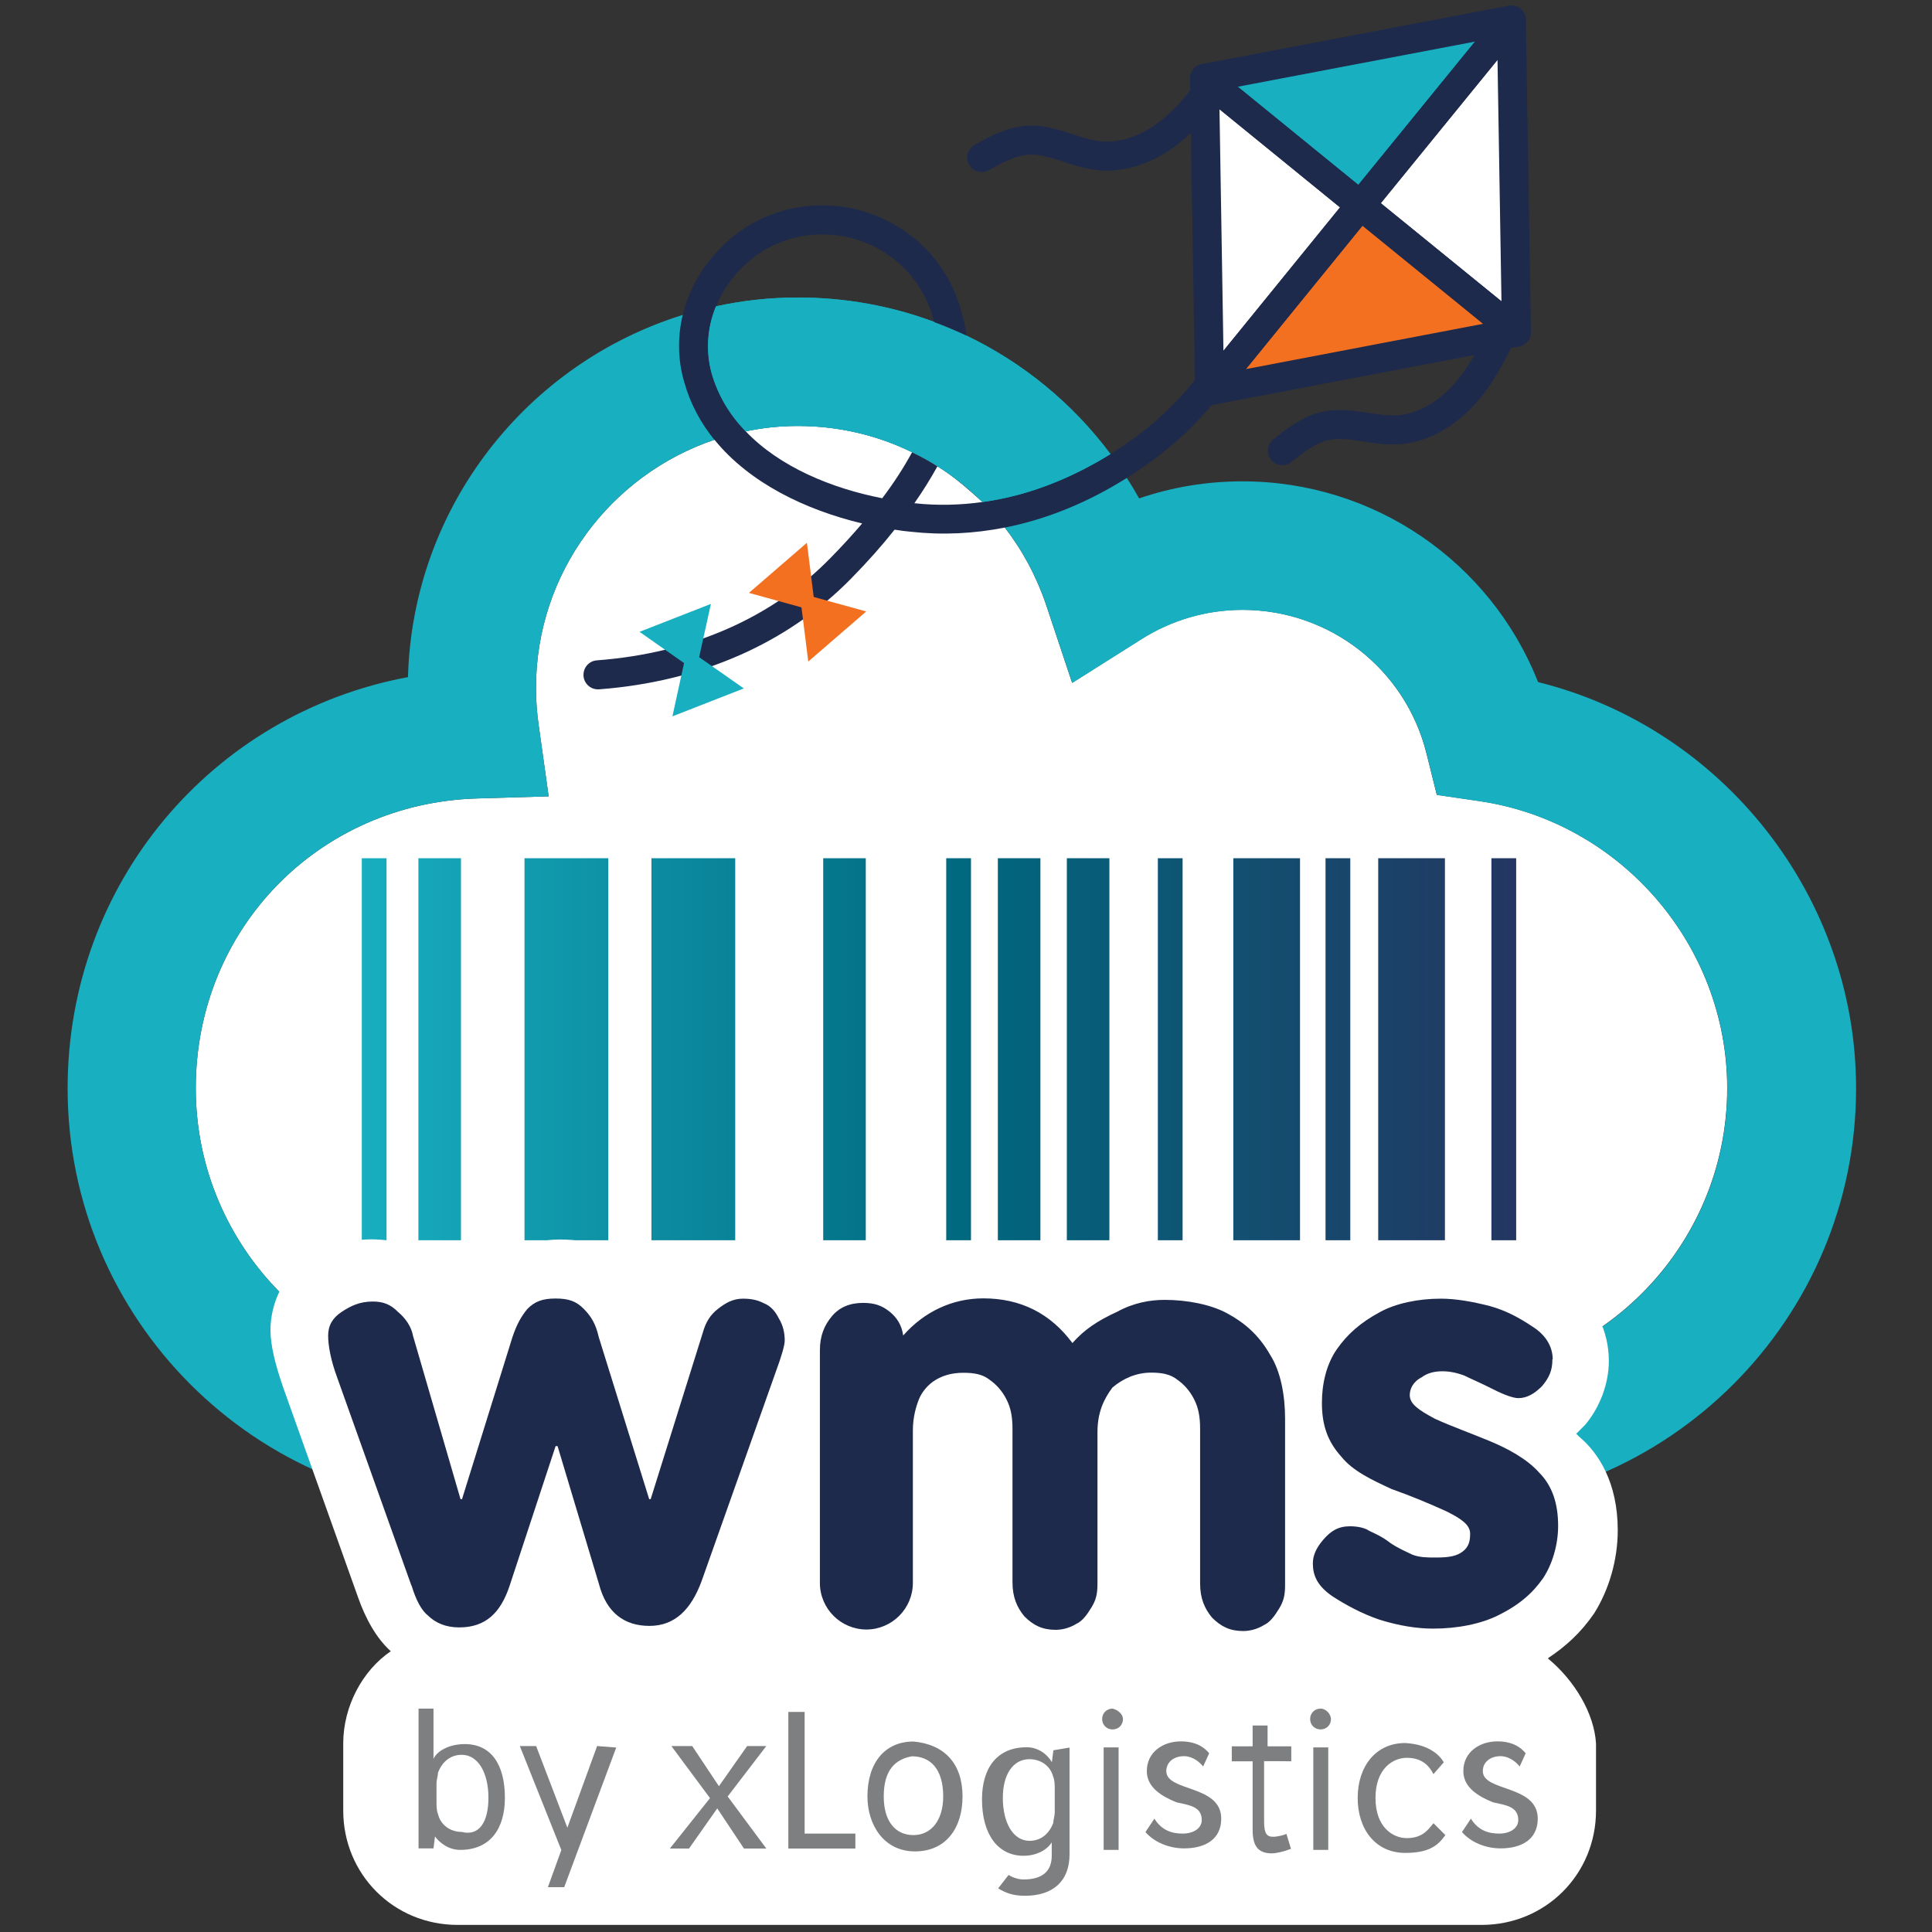 <?xml version="1.0" encoding="UTF-8"?>
<svg id="Logo" xmlns="http://www.w3.org/2000/svg" xmlns:xlink="http://www.w3.org/1999/xlink" version="1.1" viewBox="0 0 128 128">
  <rect x="0" y="0" width="128" height="128" fill="#333333" stroke="none"/>
  <!-- Generator: Adobe Illustrator 29.4.0, SVG Export Plug-In . SVG Version: 2.1.0 Build 152)  -->
  <defs>
    <style>
      .st0 {
        fill: none;
        stroke: #1e2a4c;
        stroke-linecap: round;
        stroke-linejoin: round;
        stroke-width: 1.92px;
      }

      .st1 {
        fill: #1e2a4c;
      }

      .st2 {
        fill: #fff;
      }

      .st3 {
        fill: url(#Degradado_sin_nombre);
      }

      .st4 {
        fill: #7d7f80;
      }

      .st5 {
        fill: url(#Degradado_sin_nombre_7);
      }

      .st6 {
        fill: url(#Degradado_sin_nombre_6);
      }

      .st7 {
        fill: url(#Degradado_sin_nombre_5);
      }

      .st8 {
        fill: url(#Degradado_sin_nombre_8);
      }

      .st9 {
        fill: url(#Degradado_sin_nombre_4);
      }

      .st10 {
        fill: url(#Degradado_sin_nombre_9);
      }

      .st11 {
        fill: url(#Degradado_sin_nombre_3);
      }

      .st12 {
        fill: url(#Degradado_sin_nombre_2);
      }

      .st13 {
        fill: url(#Degradado_sin_nombre_10);
      }

      .st14 {
        fill: url(#Degradado_sin_nombre_11);
      }

      .st15 {
        fill: url(#Degradado_sin_nombre_12);
      }

      .st16 {
        fill: url(#Degradado_sin_nombre_13);
      }

      .st17 {
        fill: #f37021;
      }

      .st18 {
        fill: #18afc1;
      }
    </style>
    <linearGradient id="Degradado_sin_nombre" data-name="Degradado sin nombre" x1="23.32" y1="60.91" x2="102.61" y2="60.91" gradientTransform="translate(0 130.43) scale(1 -1)" gradientUnits="userSpaceOnUse">
      <stop offset="0" stop-color="#18afc1"/>
      <stop offset=".51" stop-color="#00687f"/>
      <stop offset=".97" stop-color="#233762"/>
    </linearGradient>
    <linearGradient id="Degradado_sin_nombre_2" data-name="Degradado sin nombre 2" x1="23.32" y1="60.91" x2="102.61" y2="60.91" gradientTransform="translate(0 130.43) scale(1 -1)" gradientUnits="userSpaceOnUse">
      <stop offset="0" stop-color="#18afc1"/>
      <stop offset=".51" stop-color="#00687f"/>
      <stop offset=".97" stop-color="#233762"/>
    </linearGradient>
    <linearGradient id="Degradado_sin_nombre_3" data-name="Degradado sin nombre 3" x1="23.32" y1="60.91" x2="102.61" y2="60.91" gradientTransform="translate(0 130.43) scale(1 -1)" gradientUnits="userSpaceOnUse">
      <stop offset="0" stop-color="#18afc1"/>
      <stop offset=".51" stop-color="#00687f"/>
      <stop offset=".97" stop-color="#233762"/>
    </linearGradient>
    <linearGradient id="Degradado_sin_nombre_4" data-name="Degradado sin nombre 4" x1="23.32" y1="60.91" x2="102.61" y2="60.91" gradientTransform="translate(0 130.43) scale(1 -1)" gradientUnits="userSpaceOnUse">
      <stop offset="0" stop-color="#18afc1"/>
      <stop offset=".51" stop-color="#00687f"/>
      <stop offset=".97" stop-color="#233762"/>
    </linearGradient>
    <linearGradient id="Degradado_sin_nombre_5" data-name="Degradado sin nombre 5" x1="23.32" y1="60.91" x2="102.61" y2="60.91" gradientTransform="translate(0 130.43) scale(1 -1)" gradientUnits="userSpaceOnUse">
      <stop offset="0" stop-color="#18afc1"/>
      <stop offset=".51" stop-color="#00687f"/>
      <stop offset=".97" stop-color="#233762"/>
    </linearGradient>
    <linearGradient id="Degradado_sin_nombre_6" data-name="Degradado sin nombre 6" x1="23.32" y1="60.91" x2="102.61" y2="60.91" gradientTransform="translate(0 130.43) scale(1 -1)" gradientUnits="userSpaceOnUse">
      <stop offset="0" stop-color="#18afc1"/>
      <stop offset=".51" stop-color="#00687f"/>
      <stop offset=".97" stop-color="#233762"/>
    </linearGradient>
    <linearGradient id="Degradado_sin_nombre_7" data-name="Degradado sin nombre 7" x1="23.32" y1="60.91" x2="102.61" y2="60.91" gradientTransform="translate(0 130.43) scale(1 -1)" gradientUnits="userSpaceOnUse">
      <stop offset="0" stop-color="#18afc1"/>
      <stop offset=".51" stop-color="#00687f"/>
      <stop offset=".97" stop-color="#233762"/>
    </linearGradient>
    <linearGradient id="Degradado_sin_nombre_8" data-name="Degradado sin nombre 8" x1="23.32" y1="60.91" x2="102.61" y2="60.91" gradientTransform="translate(0 130.43) scale(1 -1)" gradientUnits="userSpaceOnUse">
      <stop offset="0" stop-color="#18afc1"/>
      <stop offset=".51" stop-color="#00687f"/>
      <stop offset=".97" stop-color="#233762"/>
    </linearGradient>
    <linearGradient id="Degradado_sin_nombre_9" data-name="Degradado sin nombre 9" x1="23.32" y1="60.91" x2="102.61" y2="60.91" gradientTransform="translate(0 130.43) scale(1 -1)" gradientUnits="userSpaceOnUse">
      <stop offset="0" stop-color="#18afc1"/>
      <stop offset=".51" stop-color="#00687f"/>
      <stop offset=".97" stop-color="#233762"/>
    </linearGradient>
    <linearGradient id="Degradado_sin_nombre_10" data-name="Degradado sin nombre 10" x1="23.32" y1="60.91" x2="102.61" y2="60.91" gradientTransform="translate(0 130.43) scale(1 -1)" gradientUnits="userSpaceOnUse">
      <stop offset="0" stop-color="#18afc1"/>
      <stop offset=".51" stop-color="#00687f"/>
      <stop offset=".97" stop-color="#233762"/>
    </linearGradient>
    <linearGradient id="Degradado_sin_nombre_11" data-name="Degradado sin nombre 11" x1="23.32" y1="60.91" x2="102.61" y2="60.91" gradientTransform="translate(0 130.43) scale(1 -1)" gradientUnits="userSpaceOnUse">
      <stop offset="0" stop-color="#18afc1"/>
      <stop offset=".51" stop-color="#00687f"/>
      <stop offset=".97" stop-color="#233762"/>
    </linearGradient>
    <linearGradient id="Degradado_sin_nombre_12" data-name="Degradado sin nombre 12" x1="23.32" y1="60.91" x2="102.61" y2="60.91" gradientTransform="translate(0 130.43) scale(1 -1)" gradientUnits="userSpaceOnUse">
      <stop offset="0" stop-color="#18afc1"/>
      <stop offset=".51" stop-color="#00687f"/>
      <stop offset=".97" stop-color="#233762"/>
    </linearGradient>
    <linearGradient id="Degradado_sin_nombre_13" data-name="Degradado sin nombre 13" x1="23.32" y1="60.91" x2="102.61" y2="60.91" gradientTransform="translate(0 130.43) scale(1 -1)" gradientUnits="userSpaceOnUse">
      <stop offset="0" stop-color="#18afc1"/>
      <stop offset=".51" stop-color="#00687f"/>
      <stop offset=".97" stop-color="#233762"/>
    </linearGradient>
  </defs>
  <path class="st2" d="M95.21,91.33h-63.01c-10.6,0-19.23-8.63-19.23-19.23s8.19-18.89,18.63-19.2l4.75-.14-.66-4.71c-.12-.84-.18-1.66-.18-2.47,0-7.63,4.95-14.12,11.81-16.44.67-.23,1.37-.42,2.07-.56,1.12-.24,2.28-.36,3.47-.36,2.69,0,5.26.61,7.56,1.74.58.28,1.14.58,1.68.93,0,0,0,0,0,0,0,0,0,0,0,0,.81.5,1.56,1.1,2.27,1.73.23.21.48.41.71.63h0s0,0,0,0c.53.53,1.03,1.09,1.49,1.7,1.17,1.51,2.1,3.24,2.74,5.13l1.72,5.16,4.59-2.9c2.01-1.27,4.32-1.94,6.69-1.94,5.78,0,10.79,3.91,12.19,9.49l.69,2.77,2.81.41c9.36,1.37,16.43,9.54,16.43,19.02,0,10.6-8.63,19.23-19.23,19.23Z"/>
  <path class="st18" d="M101.9,45.18c-3.15-7.95-10.85-13.29-19.59-13.29-2.34,0-4.65.38-6.84,1.13-.26-.46-.53-.92-.82-1.36-.34-.55-.7-1.07-1.08-1.58-2.51-3.36-5.79-6.05-9.55-7.85.37,2.75-.26,5.62-1.92,8.66,1.08.67,2.08,1.47,2.99,2.37.53.53,1.03,1.09,1.49,1.7,1.17,1.51,2.1,3.24,2.74,5.13l1.72,5.16,4.59-2.9c2.01-1.27,4.32-1.94,6.69-1.94,5.78,0,10.79,3.91,12.19,9.49l.69,2.77,2.81.41c9.36,1.37,16.43,9.54,16.43,19.02,0,10.6-8.63,19.23-19.23,19.23h-63.01c-10.6,0-19.23-8.63-19.23-19.23s8.19-18.89,18.63-19.2l4.75-.14-.66-4.71c-.12-.84-.18-1.66-.18-2.47,0-7.63,4.95-14.12,11.81-16.44.67-.23,1.37-.42,2.07-.56,1.12-.24,2.28-.36,3.47-.36,2.69,0,5.26.61,7.57,1.74,1.69-3.1,2.17-5.97,1.46-8.63-2.83-1.06-5.88-1.62-9.02-1.62-1.86,0-3.67.2-5.41.58-.75.15-1.49.35-2.21.57-10.33,3.2-17.91,12.71-18.22,24-12.95,2.41-22.55,13.64-22.55,27.25,0,15.29,12.44,27.74,27.74,27.74h63.01c15.29,0,27.74-12.44,27.74-27.74,0-12.76-8.87-23.88-21.03-26.91l-.04-.02Z"/>
  <g>
    <rect class="st3" x="23.97" y="56.86" width="1.64" height="25.31"/>
    <rect class="st12" x="43.16" y="56.86" width="5.55" height="25.31"/>
    <rect class="st11" x="34.75" y="56.86" width="5.55" height="25.31"/>
    <rect class="st9" x="81.71" y="56.86" width="4.42" height="25.31"/>
    <rect class="st7" x="91.31" y="56.86" width="4.42" height="25.31"/>
    <rect class="st6" x="27.72" y="56.86" width="2.82" height="25.31"/>
    <rect class="st5" x="66.11" y="56.86" width="2.82" height="25.31"/>
    <rect class="st8" x="54.54" y="56.86" width="2.82" height="25.31"/>
    <rect class="st10" x="70.68" y="56.86" width="2.82" height="25.31"/>
    <rect class="st13" x="62.69" y="56.86" width="1.64" height="25.31"/>
    <rect class="st14" x="76.71" y="56.86" width="1.64" height="25.31"/>
    <rect class="st15" x="87.82" y="56.86" width="1.64" height="25.31"/>
    <rect class="st16" x="98.81" y="56.86" width="1.64" height="25.31"/>
  </g>
  <path class="st1" d="M81.17,25.67c-1.29,1.8-2.89,3.42-4.77,4.8-.58.42-1.15.82-1.74,1.19h0c-2.6,1.64-5.31,2.74-8.07,3.29h-.01c-2.07.41-4.15.51-6.23.28-.35-.03-.72-.08-1.08-.14-.84,1.06-1.8,2.14-2.88,3.24-4.21,4.29-9.98,6.83-16.7,7.34h-.08c-.49,0-.91-.38-.95-.88-.04-.54.35-1,.88-1.04,6.25-.47,11.6-2.81,15.47-6.77.76-.77,1.47-1.55,2.11-2.3-3.73-.89-7.45-2.67-9.78-5.54h-.01c-.91-1.12-1.61-2.41-2.01-3.87-.42-1.45-.43-2.96-.09-4.4.01,0,.01-.02.01-.03.44-1.79,1.43-3.48,2.91-4.81,2.31-2.1,5.54-2.91,8.62-2.15,3.1.77,5.58,2.98,6.66,5.94.29.79.49,1.59.6,2.4-.7-.33-1.4-.63-2.13-.89h-.01c-.07-.29-.15-.57-.26-.85-.86-2.35-2.84-4.12-5.31-4.73-.61-.15-1.24-.22-1.85-.22-1.85,0-3.65.67-5.03,1.93-.9.81-1.57,1.78-1.99,2.82,0,.01-.01.01-.01.02-.58,1.41-.69,2.97-.28,4.45.43,1.48,1.2,2.74,2.24,3.82h0s.01.01.01.01c2.24,2.35,5.67,3.77,9.04,4.43.79-1.04,1.44-2.06,1.98-3.05.58.28,1.14.58,1.68.93-.45.81-.95,1.62-1.53,2.45,1.57.17,3.09.12,4.51-.08h.01c3.35-.46,6.22-1.78,8.48-3.18.61-.38,1.17-.77,1.69-1.15,1.72-1.27,3.18-2.74,4.35-4.37.3-.43.9-.54,1.33-.23h.01c.43.31.54.91.22,1.34Z"/>
  <polygon class="st2" points="80.59 5.83 80.9 24.95 90.13 13.6 80.59 5.83"/>
  <polygon class="st2" points="90.13 13.6 99.68 21.38 99.37 2.25 90.13 13.6"/>
  <polygon class="st18" points="99.37 2.25 80.59 5.83 90.13 13.6 99.37 2.25"/>
  <polygon class="st17" points="80.9 24.95 99.68 21.38 90.13 13.6 80.9 24.95"/>
  <g>
    <polygon class="st0" points="79.8 5.19 80.14 25.89 90.13 13.6 79.8 5.19"/>
    <polygon class="st0" points="100.13 1.32 79.8 5.19 90.13 13.6 100.13 1.32"/>
    <polygon class="st0" points="80.14 25.89 100.47 22.01 90.13 13.6 80.14 25.89"/>
    <polygon class="st0" points="90.13 13.6 100.47 22.01 100.13 1.32 90.13 13.6"/>
  </g>
  <path class="st0" d="M80.73,5.04c-.95,1.38-1.97,2.74-3.3,3.77-1.33,1.02-3,1.69-4.67,1.5-1.59-.18-3.08-1.12-4.68-1.02-1.09.07-2.09.62-3.04,1.15"/>
  <path class="st0" d="M99.55,21.99c-.71,1.52-1.5,3.03-2.64,4.25s-2.69,2.16-4.36,2.24c-1.6.08-3.22-.61-4.78-.25-1.07.25-1.96.95-2.81,1.63"/>
  <polygon class="st18" points="49.28 45.61 46.32 43.54 47.1 40.01 42.37 41.86 45.32 43.93 44.55 47.46 49.28 45.61"/>
  <polygon class="st17" points="57.39 40.51 53.91 39.55 53.46 35.96 49.62 39.28 53.1 40.24 53.55 43.83 57.39 40.51"/>
  <path class="st18" d="M49.39,28.57h0s.01.01.01.01c1.12-.24,2.27-.36,3.46-.36,2.69,0,5.25.61,7.56,1.74.58.28,1.14.58,1.68.93,1.08.67,2.07,1.46,2.98,2.37h.01c3.35-.46,6.22-1.78,8.48-3.18-2.51-3.36-5.79-6.05-9.55-7.85-.7-.32-1.4-.62-2.13-.89h0s-.01-.02-.01-.02c-2.83-1.05-5.87-1.61-9.01-1.61-1.86,0-3.67.2-5.41.58-.01,0-.02,0-.03.01-.58,1.41-.69,2.97-.28,4.45.43,1.48,1.2,2.74,2.24,3.82Z"/>
  <g>
    <path class="st2" d="M102.56,109.86c1.18-.79,2.16-1.67,3.05-2.96.99-1.57,1.57-3.55,1.57-5.52,0-3.15-1.27-5.12-2.56-6.2l-.19-.19.59-.59c.99-1.18,1.57-2.75,1.57-4.23,0-1.97-.89-3.84-2.56-5.12-1.08-.99-2.66-1.67-4.23-2.16-3.55-.99-7.09-.79-9.94.59-1.38.69-2.75,1.57-3.64,2.85-.99-1.08-1.97-2.07-3.34-2.85-1.67-.89-3.64-1.18-5.81-1.18-1.48,0-3.15.4-4.82,1.08-.4.19-.79.4-1.08.59-1.77-1.08-3.84-1.67-6.11-1.67-1.67,0-3.25.4-4.72.99-.99-.59-2.07-.89-3.25-.89-1.38,0-2.75.4-3.74,1.08-.19-.19-.49-.3-.79-.49-.99-.49-1.97-.79-3.15-.79-1.57,0-3.05.59-4.23,1.48-.89.79-1.48,1.67-1.87,2.96-.4-1.08-.99-1.97-1.67-2.85-.79-.79-2.16-1.67-4.53-1.67-2.16,0-3.64.99-4.53,1.67-.79.79-1.27,1.57-1.77,2.85-.4-1.08-.99-2.07-1.97-3.05-1.08-.99-2.66-1.48-4.23-1.48-1.67,0-3.25.59-4.53,1.48-1.38,1.08-2.16,2.85-2.16,4.53,0,.99.3,2.26.89,3.94l4.92,13.79h0c.49,1.38,1.18,2.66,2.16,3.55-1.87,1.27-3.15,3.64-3.15,6.11v4.44c0,4.23,3.34,7.58,7.58,7.58h67.84c4.23,0,7.58-3.34,7.58-7.58v-4.44c-.12-1.98-1.4-4.15-3.17-5.62v-.03Z"/>
    <g>
      <path class="st1" d="M27.25,105.03l-4.92-13.79c-.4-1.08-.59-2.07-.59-2.75s.3-1.18.89-1.57,1.18-.69,2.07-.69c.69,0,1.18.19,1.67.69.49.4.89.99.99,1.57l3.15,10.83h.1l3.34-10.73c.3-.89.59-1.38.99-1.87.49-.49.99-.69,1.87-.69s1.38.19,1.87.69.79.99.99,1.87l3.34,10.73h.1l3.45-11.02c.19-.69.49-1.18.99-1.57s.99-.69,1.67-.69c.59,0,.99.1,1.38.3.49.19.79.59.99.99.3.49.4.99.4,1.48,0,.3-.19.99-.59,2.07l-4.92,13.88c-.69,1.87-1.77,2.96-3.45,2.96s-2.85-.89-3.34-2.75l-2.75-9.16h-.13l-3.05,9.26c-.59,1.77-1.57,2.75-3.34,2.75-.89,0-1.57-.3-2.07-.79-.4-.31-.79-1-1.08-1.98l-.02-.02Z"/>
      <path class="st1" d="M57.41,107.96c-1.7,0-3.09-1.38-3.09-3.09v-15.4c0-.99.3-1.67.79-2.26.49-.59,1.18-.89,2.07-.89.79,0,1.27.19,1.77.59.49.4.79.89.89,1.57,1.38-1.57,3.25-2.46,5.31-2.46,2.46,0,4.44.99,5.9,2.96.79-.89,1.67-1.48,2.96-2.07,1.08-.59,2.16-.79,3.15-.79,1.48,0,3.05.3,4.14.89s2.07,1.38,2.85,2.75c.69,1.08.99,2.66.99,4.23v11.02c0,.69-.1,1.08-.4,1.57s-.59.89-.99,1.08c-.49.3-.99.4-1.38.4-.89,0-1.48-.3-2.07-.89-.49-.59-.79-1.27-.79-2.26v-10.24c0-.79-.1-1.38-.4-1.97s-.69-.99-1.08-1.27c-.49-.4-1.08-.49-1.77-.49-.99,0-1.87.4-2.56.99-.59.79-.99,1.67-.99,2.96v10.04c0,.69-.1,1.08-.4,1.57s-.59.89-.99,1.08c-.49.3-.99.4-1.38.4-.89,0-1.48-.3-2.07-.89-.49-.59-.79-1.27-.79-2.26v-10.15c0-.79-.1-1.38-.4-1.97-.3-.59-.69-.99-1.08-1.27-.49-.4-1.08-.49-1.77-.49-.79,0-1.38.19-1.87.49s-.89.79-1.08,1.27-.4,1.18-.4,2.07v10.09c0,1.7-1.38,3.09-3.09,3.09h.02Z"/>
      <path class="st1" d="M102.85,90.07c0,.69-.19,1.18-.69,1.77-.49.49-.99.79-1.57.79-.3,0-.89-.19-1.67-.59s-1.48-.69-1.87-.89c-.49-.19-.99-.3-1.48-.3s-.99.1-1.38.4c-.59.3-.79.79-.79,1.18,0,.59.59.99,1.67,1.57,1.08.49,2.46.99,3.64,1.48s2.46,1.18,3.25,2.07c.89.89,1.27,2.07,1.27,3.55,0,1.27-.4,2.56-.99,3.45-.69.99-1.57,1.77-2.96,2.46-1.18.59-2.75.89-4.33.89-1.08,0-2.26-.19-3.55-.59-1.18-.4-2.26-.99-3.15-1.57-.99-.69-1.27-1.38-1.27-2.16,0-.49.19-.99.69-1.57s.99-.89,1.77-.89c.49,0,.99.1,1.27.3.4.19.89.4,1.38.79.59.4,1.08.59,1.48.79.49.19.99.19,1.57.19.89,0,1.38-.1,1.77-.4.4-.3.49-.69.49-1.18,0-.59-.59-.99-1.57-1.48-1.08-.49-2.26-.99-3.64-1.48-1.27-.59-2.56-1.18-3.34-2.16-.89-.99-1.27-2.07-1.27-3.55,0-1.27.3-2.56.99-3.55s1.57-1.77,2.85-2.46c1.08-.59,2.56-.89,4.04-.89.99,0,2.07.19,3.25.49,1.08.3,1.97.79,2.85,1.38.91.58,1.31,1.37,1.31,2.15h-.02Z"/>
    </g>
    <g>
      <g>
        <path class="st4" d="M74.4,113.89c0,.4-.3.69-.69.69s-.69-.3-.69-.69.3-.69.69-.69c.4.1.69.4.69.69Z"/>
        <path class="st4" d="M88.18,113.89c0,.4-.3.69-.69.69s-.69-.3-.69-.69.3-.69.69-.69.69.4.69.69Z"/>
      </g>
      <path class="st4" d="M33.45,119.11c0,2.07-.99,3.45-2.96,3.45-.79,0-1.38-.49-1.67-.89l-.1.79h-.99v-9.26h.99v3.34c.19-.49.99-.99,2.07-.99,1.77,0,2.66,1.38,2.66,3.55h0ZM32.36,119.11c0-1.67-.69-2.85-1.77-2.85-.69,0-1.27.4-1.57,1.18,0,.19-.1.49-.1.69v1.27c0,.19,0,.59.1.79.19.79.89,1.18,1.57,1.18,1.18.3,1.77-.69,1.77-2.26Z"/>
      <path class="st4" d="M40.83,115.77l-3.45,9.26h-1.08l.89-2.46-2.75-6.89h1.08l2.07,5.41,1.97-5.41,1.27.1h0Z"/>
      <path class="st4" d="M48.21,119.02l2.56,3.45h-1.48l-1.77-2.66-1.87,2.66h-1.27l2.66-3.34-2.56-3.45h1.38l1.77,2.66,1.87-2.66h1.27l-2.56,3.34Z"/>
      <path class="st4" d="M53.33,121.48h3.34v.99h-4.44v-9.05h1.08v8.07h.02Z"/>
      <path class="st4" d="M63.77,119.02c0,2.07-1.08,3.64-3.15,3.64s-3.15-1.77-3.15-3.64c0-2.26,1.18-3.64,3.05-3.64,2.07.19,3.25,1.48,3.25,3.64ZM58.55,119.02c0,1.67.79,2.56,1.97,2.56s1.97-.99,1.97-2.56c0-1.87-.89-2.66-2.07-2.66-1.09.19-1.87.89-1.87,2.66Z"/>
      <path class="st4" d="M70.86,115.77v7.08c0,1.77-1.08,2.75-2.96,2.75-.79,0-1.27-.19-1.77-.49l.69-.89c.3.19.69.3.99.3,1.18,0,1.87-.49,1.87-1.57v-.89c-.3.49-.99.89-1.87.89-1.67,0-2.75-1.38-2.75-3.74,0-2.07.99-3.45,2.96-3.45.79,0,1.38.49,1.67.99l.1-.79,1.08-.18h-.01ZM69.88,118.52c0-.19,0-.59-.1-.79-.19-.79-.89-1.18-1.57-1.18-1.08,0-1.77.99-1.77,2.56,0,1.67.69,2.85,1.77,2.85.69,0,1.27-.4,1.57-1.18,0-.19.1-.49.1-.69,0,0,0-1.57,0-1.57Z"/>
      <rect class="st4" x="73.12" y="115.77" width=".99" height="6.79"/>
      <path class="st4" d="M79.72,117.04c-.4-.49-.89-.69-1.27-.69-.69,0-1.18.4-1.18.99,0,1.38,3.64.89,3.64,3.15,0,1.38-1.08,1.97-2.46,1.97-.99,0-1.97-.4-2.56-1.08l.59-.89c.49.79,1.18.99,1.87.99.79,0,1.27-.4,1.27-.89,0-.89-.79-.99-1.67-1.18-.99-.4-1.97-.99-1.97-2.07,0-1.27,1.08-1.97,2.26-1.97.69,0,1.38.19,1.87.79l-.4.88h0Z"/>
      <path class="st4" d="M83.75,116.66v4.04c0,.79.19.99.59.99.3,0,.69-.1.89-.19l.3.99c-.49.19-.99.3-1.27.3-.99,0-1.27-.59-1.27-1.57v-4.53h-1.38v-.99h1.38v-1.38h.99v1.38h1.57v.99c-.21-.01-1.79-.01-1.79-.01v-.02Z"/>
      <rect class="st4" x="87.01" y="115.77" width=".99" height="6.79"/>
      <path class="st4" d="M95.66,116.75l-.69.79c-.3-.59-.79-1.08-1.77-1.08-.89,0-2.07.69-2.07,2.66s1.18,2.66,2.07,2.66c.99,0,1.38-.49,1.77-.99l.79.79c-.49.69-1.08,1.18-2.66,1.18-1.97,0-3.15-1.57-3.15-3.64s1.18-3.64,3.15-3.64c1.56.09,2.26.78,2.55,1.27h.01Z"/>
      <path class="st4" d="M100.69,117.04c-.4-.49-.89-.69-1.27-.69-.69,0-1.18.4-1.18.99,0,1.38,3.64.89,3.64,3.15,0,1.38-1.08,1.97-2.46,1.97-.99,0-1.97-.4-2.56-1.08l.59-.89c.49.79,1.18.99,1.87.99.79,0,1.27-.4,1.27-.89,0-.89-.79-.99-1.67-1.18-.99-.4-1.97-.99-1.97-2.07,0-1.27,1.08-1.97,2.26-1.97.69,0,1.38.19,1.87.79l-.4.88h0Z"/>
    </g>
  </g>
</svg>